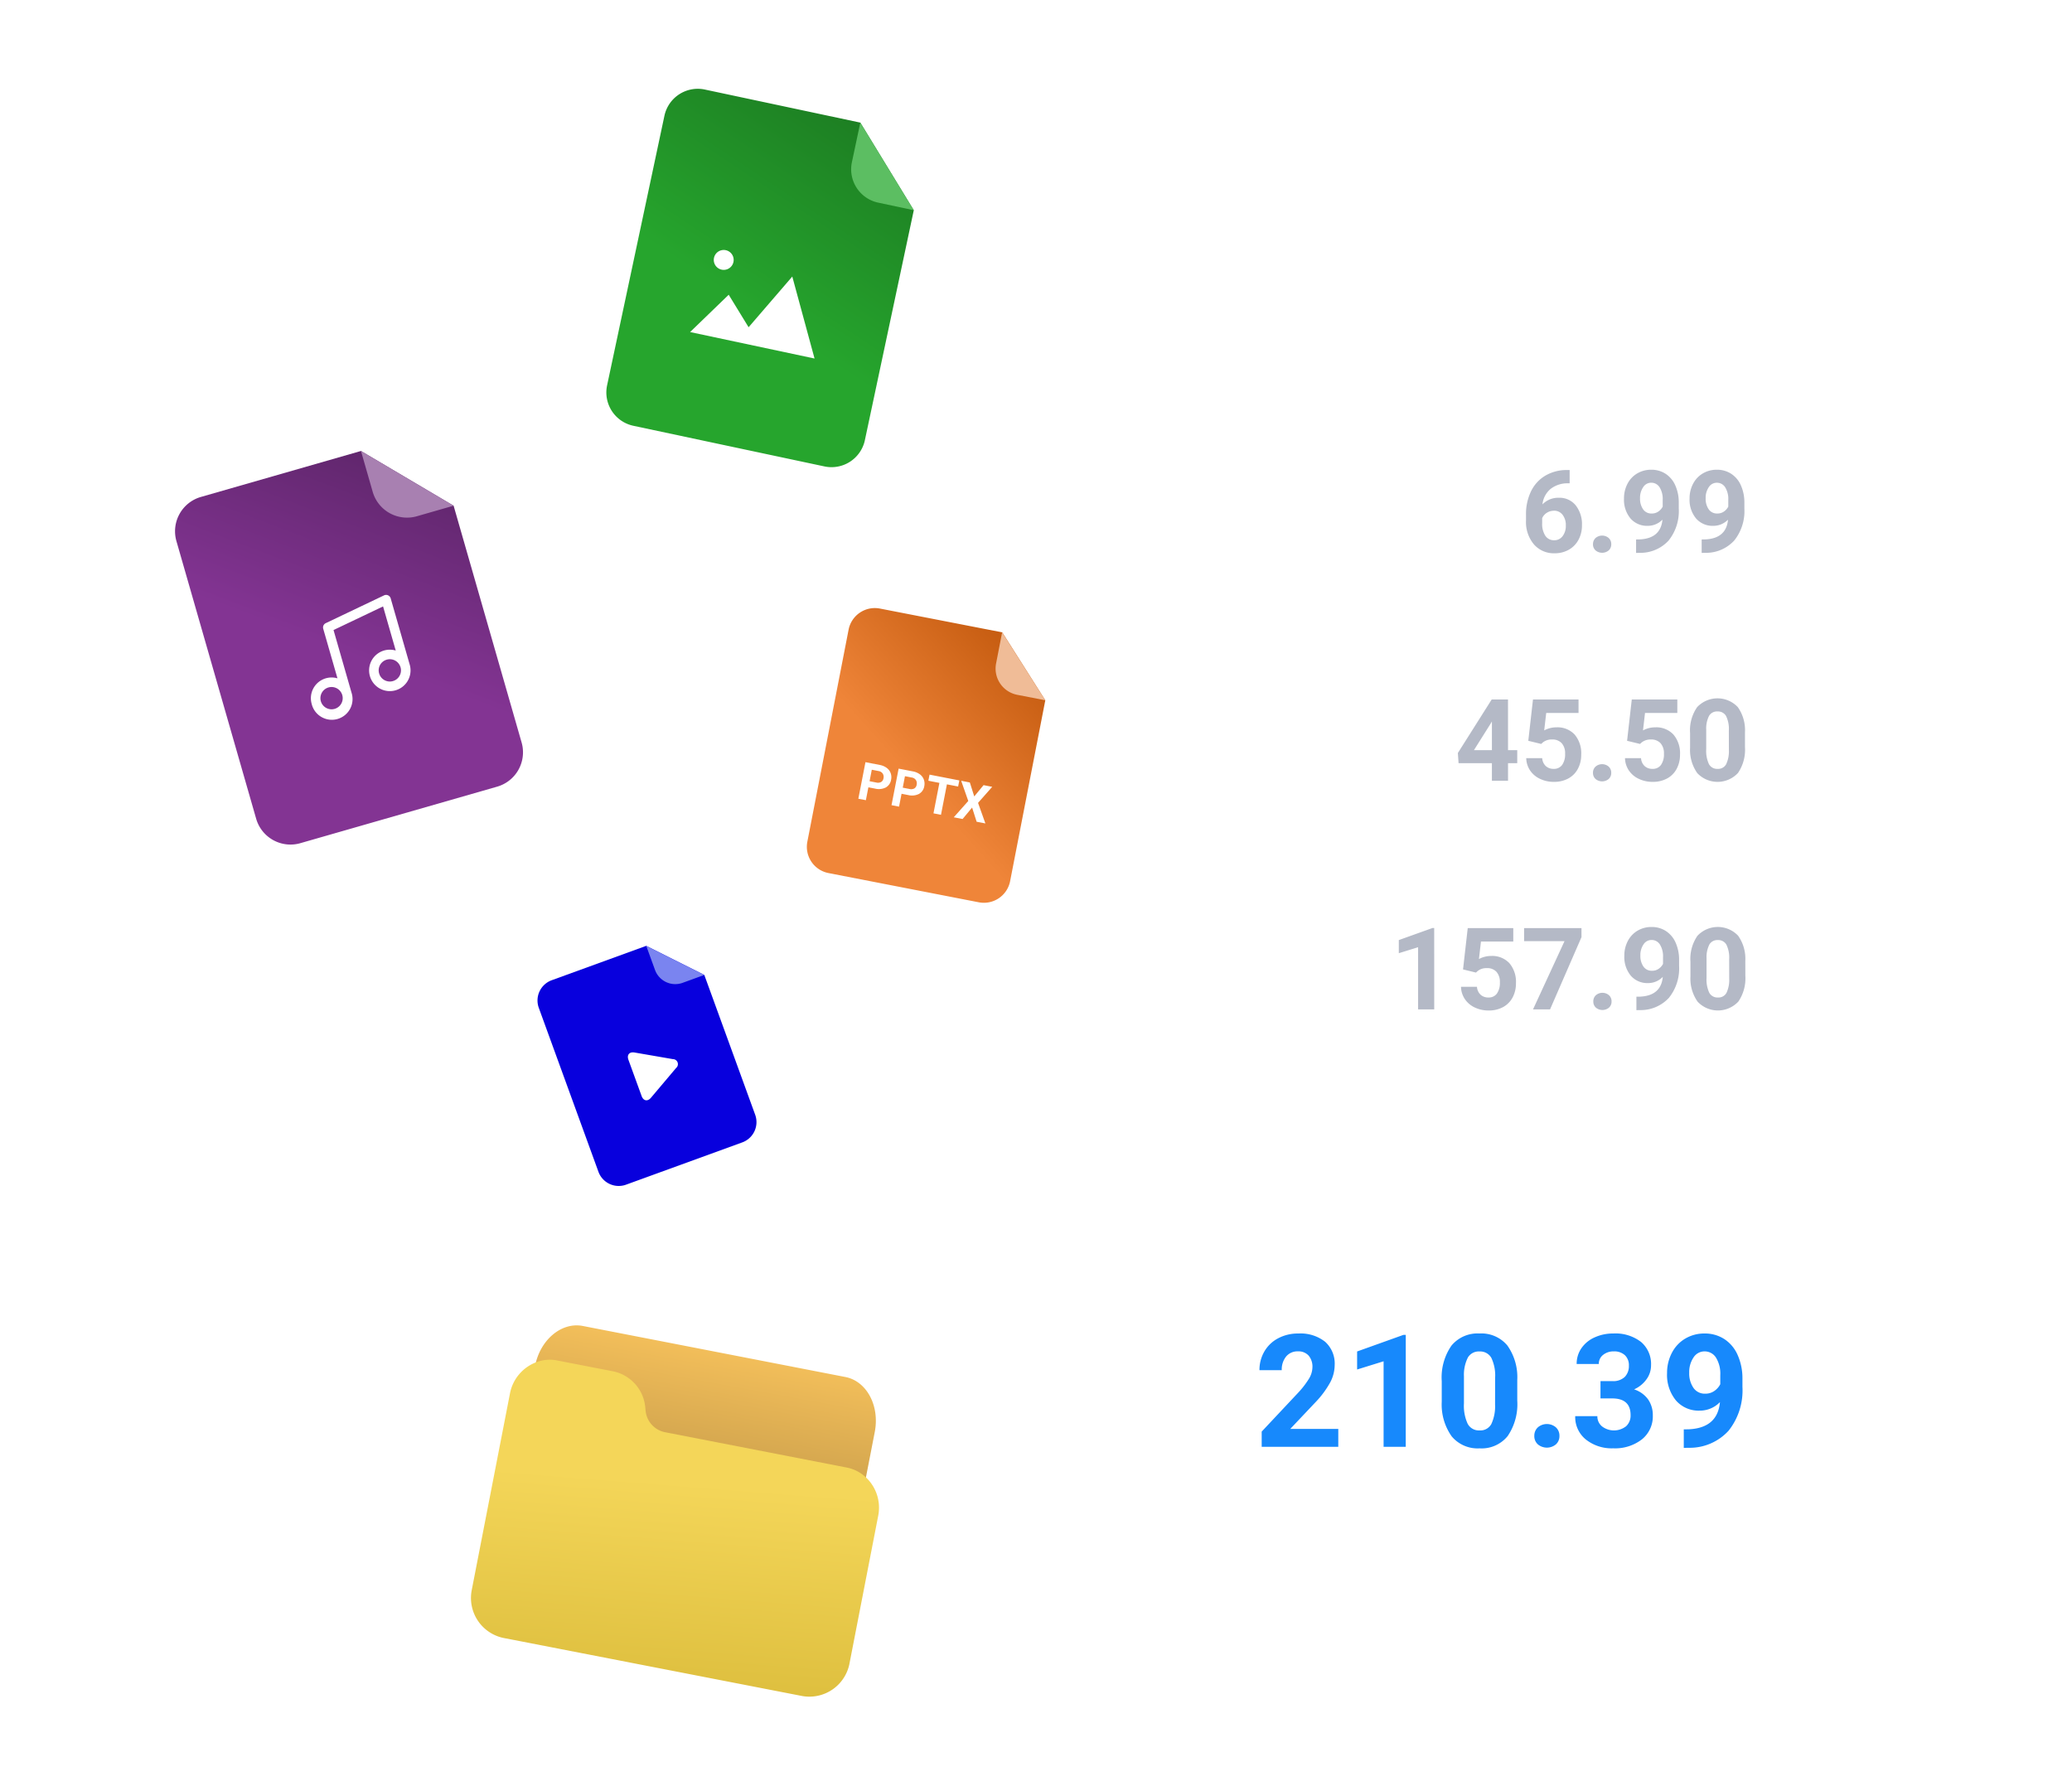 <svg xmlns="http://www.w3.org/2000/svg" xmlns:xlink="http://www.w3.org/1999/xlink" width="290" height="250" viewBox="0 0 290 250">
  <defs>
    <filter id="Path_11245" x="3.308" y="4.258" width="288.995" height="252.225" filterUnits="userSpaceOnUse">
      <feOffset input="SourceAlpha"/>
      <feGaussianBlur stdDeviation="10" result="blur"/>
      <feFlood flood-opacity="0.141"/>
      <feComposite operator="in" in2="blur"/>
      <feComposite in="SourceGraphic"/>
    </filter>
    <linearGradient id="linear-gradient" x1="0.592" y1="0.635" x2="1" y2="-0.703" gradientUnits="objectBoundingBox">
      <stop offset="0" stop-color="#26a52d"/>
      <stop offset="1" stop-color="#135317"/>
    </linearGradient>
    <linearGradient id="linear-gradient-2" x1="0.653" y1="0.629" x2="1.215" y2="-0.345" gradientUnits="objectBoundingBox">
      <stop offset="0" stop-color="#833493"/>
      <stop offset="1" stop-color="#411a4a"/>
    </linearGradient>
    <linearGradient id="linear-gradient-3" x1="0.5" y1="0.635" x2="0.973" y2="-0.182" gradientUnits="objectBoundingBox">
      <stop offset="0" stop-color="#ef8539"/>
      <stop offset="1" stop-color="#b54b00"/>
    </linearGradient>
    <linearGradient id="linear-gradient-4" x1="0.5" x2="0.587" y2="3.25" gradientUnits="objectBoundingBox">
      <stop offset="0" stop-color="#f2be5a"/>
      <stop offset="1" stop-color="#795f2d"/>
    </linearGradient>
    <linearGradient id="linear-gradient-5" x1="0.5" y1="0.335" x2="0.878" y2="2.758" gradientUnits="objectBoundingBox">
      <stop offset="0" stop-color="#f4d659"/>
      <stop offset="1" stop-color="#aa8900"/>
    </linearGradient>
    <clipPath id="clip-Artboard_3">
      <rect width="290" height="250"/>
    </clipPath>
  </defs>
  <g id="Artboard_3" data-name="Artboard – 3" clip-path="url(#clip-Artboard_3)">
    <g id="Group_13289" data-name="Group 13289">
      <g transform="matrix(1, 0, 0, 1, 0, 0)" filter="url(#Path_11245)">
        <path id="Path_11245-2" data-name="Path 11245" d="M11.563,0h205.87A11.592,11.592,0,0,1,229,11.62V180.6a11.592,11.592,0,0,1-11.563,11.62H11.563A11.592,11.592,0,0,1,0,180.6V11.62A11.592,11.592,0,0,1,11.563,0Z" transform="translate(33.31 34.26)" fill="#fff"/>
      </g>
      <path id="Path_11277" data-name="Path 11277" d="M12,0H225.659a12,12,0,0,1,12,12V186.5a12,12,0,0,1-12,12H12a12,12,0,0,1-12-12V12A12,12,0,0,1,12,0Z" transform="translate(29.026 30.998)" fill="#fff"/>
      <path id="Path_11242" data-name="Path 11242" d="M29.282,23H18.562V20.873l5.06-5.393a12.482,12.482,0,0,0,1.542-1.987,3.193,3.193,0,0,0,.5-1.611,2.389,2.389,0,0,0-.526-1.638,1.9,1.9,0,0,0-1.5-.6,2.049,2.049,0,0,0-1.66.725,2.872,2.872,0,0,0-.607,1.907H18.25a5.128,5.128,0,0,1,.682-2.61A4.808,4.808,0,0,1,20.86,7.816a5.861,5.861,0,0,1,2.825-.671A5.549,5.549,0,0,1,27.44,8.3a4.1,4.1,0,0,1,1.337,3.276,5.259,5.259,0,0,1-.6,2.363,13.133,13.133,0,0,1-2.062,2.8L22.558,20.5h6.725Zm9.442,0h-3.1V11.033l-3.706,1.149V9.658l6.478-2.32h.333Zm15.608-6.467A7.923,7.923,0,0,1,52.99,21.5a4.687,4.687,0,0,1-3.932,1.719,4.72,4.72,0,0,1-3.91-1.687,7.691,7.691,0,0,1-1.386-4.834V13.815a7.819,7.819,0,0,1,1.359-4.974,4.722,4.722,0,0,1,3.916-1.7,4.726,4.726,0,0,1,3.91,1.681,7.668,7.668,0,0,1,1.386,4.829Zm-3.1-3.158a5.717,5.717,0,0,0-.532-2.831,1.8,1.8,0,0,0-1.66-.886,1.766,1.766,0,0,0-1.617.843,5.35,5.35,0,0,0-.553,2.637v3.8a6,6,0,0,0,.521,2.841,1.774,1.774,0,0,0,1.67.929A1.744,1.744,0,0,0,50.7,19.82a5.858,5.858,0,0,0,.526-2.729Zm5.489,8.1a1.563,1.563,0,0,1,.5-1.2,1.941,1.941,0,0,1,2.514,0,1.563,1.563,0,0,1,.5,1.2,1.542,1.542,0,0,1-.494,1.187,1.973,1.973,0,0,1-2.524,0A1.542,1.542,0,0,1,56.718,21.475Zm9.26-7.67h1.654a2.331,2.331,0,0,0,1.751-.591,2.165,2.165,0,0,0,.569-1.568,1.914,1.914,0,0,0-.564-1.472,2.186,2.186,0,0,0-1.552-.526,2.291,2.291,0,0,0-1.493.489,1.563,1.563,0,0,0-.6,1.273h-3.1a3.818,3.818,0,0,1,.661-2.2,4.4,4.4,0,0,1,1.848-1.52,6.166,6.166,0,0,1,2.616-.548,5.848,5.848,0,0,1,3.889,1.187A4.05,4.05,0,0,1,73.057,11.6a3.291,3.291,0,0,1-.655,1.977,4.257,4.257,0,0,1-1.719,1.386,3.886,3.886,0,0,1,1.971,1.418,3.846,3.846,0,0,1,.65,2.234,4.117,4.117,0,0,1-1.52,3.341,6.112,6.112,0,0,1-4.023,1.257,5.8,5.8,0,0,1-3.83-1.235,4.034,4.034,0,0,1-1.488-3.266h3.1a1.8,1.8,0,0,0,.661,1.439,2.756,2.756,0,0,0,3.362-.027,2.021,2.021,0,0,0,.628-1.552q0-2.342-2.578-2.342H65.978ZM82.7,16.748a3.92,3.92,0,0,1-2.836,1.192,4.193,4.193,0,0,1-3.319-1.423,5.625,5.625,0,0,1-1.246-3.84,5.991,5.991,0,0,1,.671-2.82,4.925,4.925,0,0,1,1.875-2,5.2,5.2,0,0,1,2.707-.714,4.974,4.974,0,0,1,2.75.773,5.085,5.085,0,0,1,1.869,2.224,7.984,7.984,0,0,1,.677,3.319V14.61a9.047,9.047,0,0,1-1.944,6.145A7.351,7.351,0,0,1,78.4,23.14l-.763.011V20.562l.688-.011Q82.37,20.368,82.7,16.748ZM80.63,15.566a2.171,2.171,0,0,0,1.294-.387,2.584,2.584,0,0,0,.822-.935V12.967a4.269,4.269,0,0,0-.6-2.449,1.867,1.867,0,0,0-1.611-.87A1.812,1.812,0,0,0,79,10.5a3.631,3.631,0,0,0-.6,2.143,3.534,3.534,0,0,0,.585,2.1A1.907,1.907,0,0,0,80.63,15.566Z" transform="translate(158.026 179.502)" fill="#1789fc"/>
      <path id="Path_11239" data-name="Path 11239" d="M61.711,5.508V7.367h-.219a3.836,3.836,0,0,0-2.465.8,3.238,3.238,0,0,0-1.121,2.148A3.075,3.075,0,0,1,60.2,9.391a2.9,2.9,0,0,1,2.359,1.063,4.259,4.259,0,0,1,.875,2.8,4.19,4.19,0,0,1-.48,2.008,3.446,3.446,0,0,1-1.359,1.4,3.949,3.949,0,0,1-1.988.5,3.689,3.689,0,0,1-2.9-1.25,4.852,4.852,0,0,1-1.105-3.336v-.812a7.3,7.3,0,0,1,.7-3.27,5.127,5.127,0,0,1,2.008-2.2,5.884,5.884,0,0,1,3.035-.785Zm-2.2,5.7a1.8,1.8,0,0,0-.992.285,1.717,1.717,0,0,0-.656.754v.688A3.05,3.05,0,0,0,58.3,14.7a1.438,1.438,0,0,0,1.25.637,1.422,1.422,0,0,0,1.176-.574,2.345,2.345,0,0,0,.449-1.488,2.34,2.34,0,0,0-.453-1.5A1.476,1.476,0,0,0,59.508,11.2Zm5.469,4.688a1.137,1.137,0,0,1,.363-.875,1.412,1.412,0,0,1,1.828,0,1.137,1.137,0,0,1,.363.875,1.121,1.121,0,0,1-.359.863,1.435,1.435,0,0,1-1.836,0A1.121,1.121,0,0,1,64.977,15.891ZM74.7,12.453a2.851,2.851,0,0,1-2.062.867,3.049,3.049,0,0,1-2.414-1.035,4.091,4.091,0,0,1-.906-2.793A4.357,4.357,0,0,1,69.8,7.441a3.582,3.582,0,0,1,1.363-1.453,3.782,3.782,0,0,1,1.969-.52,3.617,3.617,0,0,1,2,.563,3.7,3.7,0,0,1,1.359,1.617,5.806,5.806,0,0,1,.492,2.414V10.9a6.579,6.579,0,0,1-1.414,4.469A5.346,5.346,0,0,1,71.563,17.1l-.555.008V15.227l.5-.008Q74.453,15.086,74.7,12.453Zm-1.508-.859a1.579,1.579,0,0,0,.941-.281,1.879,1.879,0,0,0,.6-.68V9.7a3.1,3.1,0,0,0-.437-1.781,1.358,1.358,0,0,0-1.172-.633A1.318,1.318,0,0,0,72,7.91a2.641,2.641,0,0,0-.437,1.559A2.57,2.57,0,0,0,71.988,11,1.387,1.387,0,0,0,73.188,11.594Zm10.688.859a2.851,2.851,0,0,1-2.062.867A3.049,3.049,0,0,1,79.4,12.285a4.091,4.091,0,0,1-.906-2.793,4.357,4.357,0,0,1,.488-2.051,3.582,3.582,0,0,1,1.363-1.453,3.782,3.782,0,0,1,1.969-.52,3.617,3.617,0,0,1,2,.563,3.7,3.7,0,0,1,1.359,1.617,5.806,5.806,0,0,1,.492,2.414V10.9a6.579,6.579,0,0,1-1.414,4.469A5.346,5.346,0,0,1,80.742,17.1l-.555.008V15.227l.5-.008Q83.633,15.086,83.875,12.453Zm-1.508-.859a1.579,1.579,0,0,0,.941-.281,1.879,1.879,0,0,0,.6-.68V9.7a3.1,3.1,0,0,0-.437-1.781A1.358,1.358,0,0,0,82.3,7.289a1.318,1.318,0,0,0-1.117.621,2.641,2.641,0,0,0-.437,1.559A2.57,2.57,0,0,0,81.168,11,1.387,1.387,0,0,0,82.367,11.594Z" transform="translate(157.98 60.279)" fill="#b4b9c6" opacity="0.99"/>
      <path id="Path_11240" data-name="Path 11240" d="M53.086,12.719h1.289v1.82H53.086V17H50.828V14.539H46.164l-.1-1.422L50.8,5.625h2.281Zm-4.773,0h2.516V8.7l-.148.258Zm7.609-1.312.656-5.781h6.375V7.508H58.43l-.281,2.445a3.58,3.58,0,0,1,1.711-.43,3.279,3.279,0,0,1,2.547,1.008,4.026,4.026,0,0,1,.922,2.82,4.124,4.124,0,0,1-.465,1.973,3.281,3.281,0,0,1-1.332,1.352,4.158,4.158,0,0,1-2.047.48,4.416,4.416,0,0,1-1.914-.418,3.4,3.4,0,0,1-1.395-1.176,3.2,3.2,0,0,1-.543-1.727h2.234a1.669,1.669,0,0,0,.5,1.105,1.573,1.573,0,0,0,1.113.395,1.388,1.388,0,0,0,1.18-.551,2.551,2.551,0,0,0,.414-1.559,2.11,2.11,0,0,0-.477-1.484,1.749,1.749,0,0,0-1.352-.516,1.954,1.954,0,0,0-1.3.422l-.219.2Zm9.055,4.484a1.137,1.137,0,0,1,.363-.875,1.412,1.412,0,0,1,1.828,0,1.137,1.137,0,0,1,.363.875,1.121,1.121,0,0,1-.359.863,1.435,1.435,0,0,1-1.836,0A1.121,1.121,0,0,1,64.977,15.891Zm4.773-4.484.656-5.781h6.375V7.508H72.258l-.281,2.445a3.58,3.58,0,0,1,1.711-.43,3.279,3.279,0,0,1,2.547,1.008,4.026,4.026,0,0,1,.922,2.82,4.124,4.124,0,0,1-.465,1.973,3.281,3.281,0,0,1-1.332,1.352,4.158,4.158,0,0,1-2.047.48,4.416,4.416,0,0,1-1.914-.418A3.4,3.4,0,0,1,70,15.563a3.2,3.2,0,0,1-.543-1.727H71.7a1.669,1.669,0,0,0,.5,1.105,1.573,1.573,0,0,0,1.113.395,1.388,1.388,0,0,0,1.18-.551,2.551,2.551,0,0,0,.414-1.559,2.11,2.11,0,0,0-.477-1.484,1.749,1.749,0,0,0-1.352-.516,1.954,1.954,0,0,0-1.3.422l-.219.2Zm16.5.891a5.763,5.763,0,0,1-.977,3.609,3.9,3.9,0,0,1-5.7.023,5.594,5.594,0,0,1-1.008-3.516V10.32A5.687,5.687,0,0,1,79.551,6.7a3.91,3.91,0,0,1,5.691-.012A5.576,5.576,0,0,1,86.25,10.2ZM83.992,10a4.158,4.158,0,0,0-.387-2.059A1.307,1.307,0,0,0,82.4,7.3a1.284,1.284,0,0,0-1.176.613,3.891,3.891,0,0,0-.4,1.918v2.766A4.365,4.365,0,0,0,81.2,14.66a1.29,1.29,0,0,0,1.215.676,1.268,1.268,0,0,0,1.2-.648,4.26,4.26,0,0,0,.383-1.984Z" transform="translate(157.98 92.279)" fill="#b4b9c6" opacity="0.99"/>
      <path id="Path_11241" data-name="Path 11241" d="M42.711,17H40.453V8.3l-2.7.836V7.3l4.711-1.687h.242Zm4.031-5.594L47.4,5.625h6.375V7.508H49.25l-.281,2.445a3.58,3.58,0,0,1,1.711-.43,3.279,3.279,0,0,1,2.547,1.008,4.026,4.026,0,0,1,.922,2.82,4.124,4.124,0,0,1-.465,1.973,3.281,3.281,0,0,1-1.332,1.352,4.158,4.158,0,0,1-2.047.48,4.416,4.416,0,0,1-1.914-.418A3.4,3.4,0,0,1,47,15.563a3.2,3.2,0,0,1-.543-1.727h2.234a1.669,1.669,0,0,0,.5,1.105,1.573,1.573,0,0,0,1.113.395,1.388,1.388,0,0,0,1.18-.551,2.551,2.551,0,0,0,.414-1.559,2.11,2.11,0,0,0-.477-1.484,1.749,1.749,0,0,0-1.352-.516,1.954,1.954,0,0,0-1.3.422l-.219.2ZM63.32,6.891,58.922,17H56.539l4.406-9.547H55.289V5.625H63.32Zm1.656,9a1.137,1.137,0,0,1,.363-.875,1.412,1.412,0,0,1,1.828,0,1.137,1.137,0,0,1,.363.875,1.121,1.121,0,0,1-.359.863,1.435,1.435,0,0,1-1.836,0A1.121,1.121,0,0,1,64.977,15.891ZM74.7,12.453a2.851,2.851,0,0,1-2.062.867,3.049,3.049,0,0,1-2.414-1.035,4.091,4.091,0,0,1-.906-2.793A4.357,4.357,0,0,1,69.8,7.441a3.582,3.582,0,0,1,1.363-1.453,3.782,3.782,0,0,1,1.969-.52,3.617,3.617,0,0,1,2,.563,3.7,3.7,0,0,1,1.359,1.617,5.806,5.806,0,0,1,.492,2.414V10.9a6.579,6.579,0,0,1-1.414,4.469A5.346,5.346,0,0,1,71.563,17.1l-.555.008V15.227l.5-.008Q74.453,15.086,74.7,12.453Zm-1.508-.859a1.579,1.579,0,0,0,.941-.281,1.879,1.879,0,0,0,.6-.68V9.7a3.1,3.1,0,0,0-.437-1.781,1.358,1.358,0,0,0-1.172-.633A1.318,1.318,0,0,0,72,7.91a2.641,2.641,0,0,0-.437,1.559A2.57,2.57,0,0,0,71.988,11,1.387,1.387,0,0,0,73.188,11.594Zm13.063.7a5.763,5.763,0,0,1-.977,3.609,3.9,3.9,0,0,1-5.7.023,5.594,5.594,0,0,1-1.008-3.516V10.32A5.687,5.687,0,0,1,79.551,6.7a3.91,3.91,0,0,1,5.691-.012A5.576,5.576,0,0,1,86.25,10.2ZM83.992,10a4.158,4.158,0,0,0-.387-2.059A1.307,1.307,0,0,0,82.4,7.3a1.284,1.284,0,0,0-1.176.613,3.891,3.891,0,0,0-.4,1.918v2.766A4.365,4.365,0,0,0,81.2,14.66a1.29,1.29,0,0,0,1.215.676,1.268,1.268,0,0,0,1.2-.648,4.26,4.26,0,0,0,.383-1.984Z" transform="translate(158.026 124.279)" fill="#b4b9c6" opacity="0.99"/>
      <g id="Group_13206" data-name="Group 13206" transform="translate(-913.561 -1626.525)">
        <path id="Path_636" data-name="Path 636" d="M4.812,0H27.017l9.875,10.441V43.386A4.773,4.773,0,0,1,32.08,48.12H4.812A4.773,4.773,0,0,1,0,43.386V4.733A4.773,4.773,0,0,1,4.812,0Z" transform="matrix(0.978, 0.208, -0.208, 0.978, 1007.547, 1638.066)" fill="url(#linear-gradient)"/>
        <path id="Path_638" data-name="Path 638" d="M9.875,10.44H4.812A4.773,4.773,0,0,1,0,5.707L0,0Z" transform="matrix(0.978, 0.208, -0.208, 0.978, 1033.973, 1643.684)" fill="#5cbe62"/>
        <g id="Group_478" data-name="Group 478" transform="matrix(0.978, 0.208, -0.208, 0.978, 1012.694, 1661.024)">
          <path id="Path_544" data-name="Path 544" d="M0,10.576,4.2,4.343,7.871,8.214,12.376,0l5.436,10.576Z" transform="translate(0 1.67)" fill="#fff"/>
          <path id="Path_545" data-name="Path 545" d="M1.392,2.783A1.392,1.392,0,1,0,0,1.392,1.392,1.392,0,0,0,1.392,2.783Z" transform="translate(1.113 0)" fill="#fff"/>
        </g>
      </g>
      <g id="Group_13205" data-name="Group 13205" transform="translate(-857.319 -1625.454)">
        <g id="Group_486" data-name="Group 486" transform="matrix(0.961, -0.276, 0.276, 0.961, 880.633, 1696.39)">
          <path id="Path_636-2" data-name="Path 636" d="M5.043,0h23.27L38.661,10.942V45.467a5,5,0,0,1-5.043,4.96H5.043A5,5,0,0,1,0,45.467V4.96A5,5,0,0,1,5.043,0Z" fill="url(#linear-gradient-2)"/>
          <path id="Path_638-2" data-name="Path 638" d="M10.349,10.941H5.043A5,5,0,0,1,0,5.98L0,0Z" transform="translate(28.312 0.001)" fill="#a880b1"/>
          <path id="Path_714" data-name="Path 714" d="M0,11.811a2.9,2.9,0,0,1,4.457-2.44V2.154a.669.669,0,0,1,.559-.659L13.93.009a.669.669,0,0,1,.778.659v9.657a2.9,2.9,0,1,1-1.337-2.44V1.458L5.794,2.721v9.091a2.9,2.9,0,1,1-5.794,0Zm1.337,0a1.56,1.56,0,1,0,1.56-1.56A1.562,1.562,0,0,0,1.337,11.811Zm8.914-1.486a1.56,1.56,0,1,0,1.56-1.56A1.551,1.551,0,0,0,10.251,10.326Z" transform="translate(11.907 20.31)" fill="#fff"/>
        </g>
      </g>
      <g id="Group_13207" data-name="Group 13207" transform="translate(-883.246 -1632.693)">
        <path id="Path_636-3" data-name="Path 636" d="M3.77,0h17.4L28.9,8.18V33.991a3.739,3.739,0,0,1-3.77,3.708H3.77A3.739,3.739,0,0,1,0,33.991V3.708A3.739,3.739,0,0,1,3.77,0Z" transform="matrix(0.982, 0.191, -0.191, 0.982, 1002.73, 1717.157)" fill="url(#linear-gradient-3)"/>
        <path id="Path_638-3" data-name="Path 638" d="M7.737,8.179H3.77A3.739,3.739,0,0,1,0,4.471V0Z" transform="matrix(0.982, 0.191, -0.191, 0.982, 1023.507, 1721.197)" fill="#f0bc97"/>
        <path id="Path_747" data-name="Path 747" d="M1.074,3.375V5.211H0V0H2.033A2.352,2.352,0,0,1,3.066.215a1.583,1.583,0,0,1,.685.61,1.7,1.7,0,0,1,.24.9,1.5,1.5,0,0,1-.524,1.208,2.184,2.184,0,0,1-1.451.442Zm0-.87h.959a.943.943,0,0,0,.65-.2.729.729,0,0,0,.224-.573.86.86,0,0,0-.225-.619A.842.842,0,0,0,2.058.87H1.074Zm4.728.87V5.211H4.728V0H6.761A2.352,2.352,0,0,1,7.794.215a1.583,1.583,0,0,1,.685.61,1.7,1.7,0,0,1,.24.9,1.5,1.5,0,0,1-.524,1.208,2.184,2.184,0,0,1-1.451.442Zm0-.87h.959a.943.943,0,0,0,.65-.2.729.729,0,0,0,.224-.573.86.86,0,0,0-.225-.619A.842.842,0,0,0,6.786.87H5.8ZM13.379.87h-1.6V5.211H10.709V.87H9.134V0h4.245Zm2.477.927L16.833,0h1.235L16.551,2.584l1.557,2.627H16.858l-1-1.825-1,1.825H13.6l1.557-2.627L13.644,0h1.235Z" transform="matrix(0.982, 0.191, -0.191, 0.982, 1004.376, 1739.371)" fill="#fff"/>
      </g>
      <g id="Group_474" data-name="Group 474" transform="translate(73.516 184.025) rotate(11)">
        <path id="Path_645" data-name="Path 645" d="M64.3,53.334H26.875c-3.033-.006-5.495,3.016-5.5,6.75a8.282,8.282,0,0,0,.049.908,1.17,1.17,0,0,0,1.233,1.17.97.97,0,0,0,.416-.175,2.68,2.68,0,0,1,1.6-.521h7.838a3.454,3.454,0,0,1,3.131,2.76l.187.743c.758,2.761,2.858,4.622,5.225,4.63H66.505a2.841,2.841,0,0,1,1.645.542.948.948,0,0,0,.557.184,1.248,1.248,0,0,0,1.1-1.356V60.111C69.808,56.368,67.343,53.334,64.3,53.334Z" transform="translate(-18.659 -53.334)" fill="url(#linear-gradient-4)"/>
        <path id="Path_646" data-name="Path 646" d="M51.061,103.767a5.426,5.426,0,0,0-2.812-.787H22.307a3.4,3.4,0,0,1-3.191-2.369l-.191-.638A5.658,5.658,0,0,0,13.6,96H5.61a5.222,5.222,0,0,0-2.747.752A5.843,5.843,0,0,0,0,101.817v27.926a5.717,5.717,0,0,0,5.61,5.818H48.249a5.717,5.717,0,0,0,5.61-5.818V108.8A5.82,5.82,0,0,0,51.061,103.767Z" transform="translate(0 -90.577)" fill="url(#linear-gradient-5)"/>
      </g>
      <g id="Group_627" data-name="Group 627" transform="matrix(0.94, -0.342, 0.342, 0.94, 66.86, 140.968)">
        <path id="Path_636-4" data-name="Path 636" d="M3.044,0H17.091l6.247,6.605V27.446a3.019,3.019,0,0,1-3.044,2.994H3.044A3.019,3.019,0,0,1,0,27.446V2.994A3.019,3.019,0,0,1,3.044,0Z" transform="translate(8 0)" fill="#0800dd"/>
        <path id="Path_638-4" data-name="Path 638" d="M39.934,6.618h-3.2a3.019,3.019,0,0,1-3.044-2.994V.014Z" transform="translate(-8.596 -0.013)" fill="#7a84f0"/>
        <g id="play-button-arrowhead" transform="translate(17.301 13.31)">
          <path id="Path_758" data-name="Path 758" d="M9.258.155C8.622-.209,8.107.089,8.107.822v5.4c0,.733.515,1.031,1.151.667l4.723-2.709a.7.7,0,0,0,0-1.32Z" transform="translate(-8.107 0)" fill="#fff"/>
        </g>
      </g>
    </g>
  </g>
</svg>
